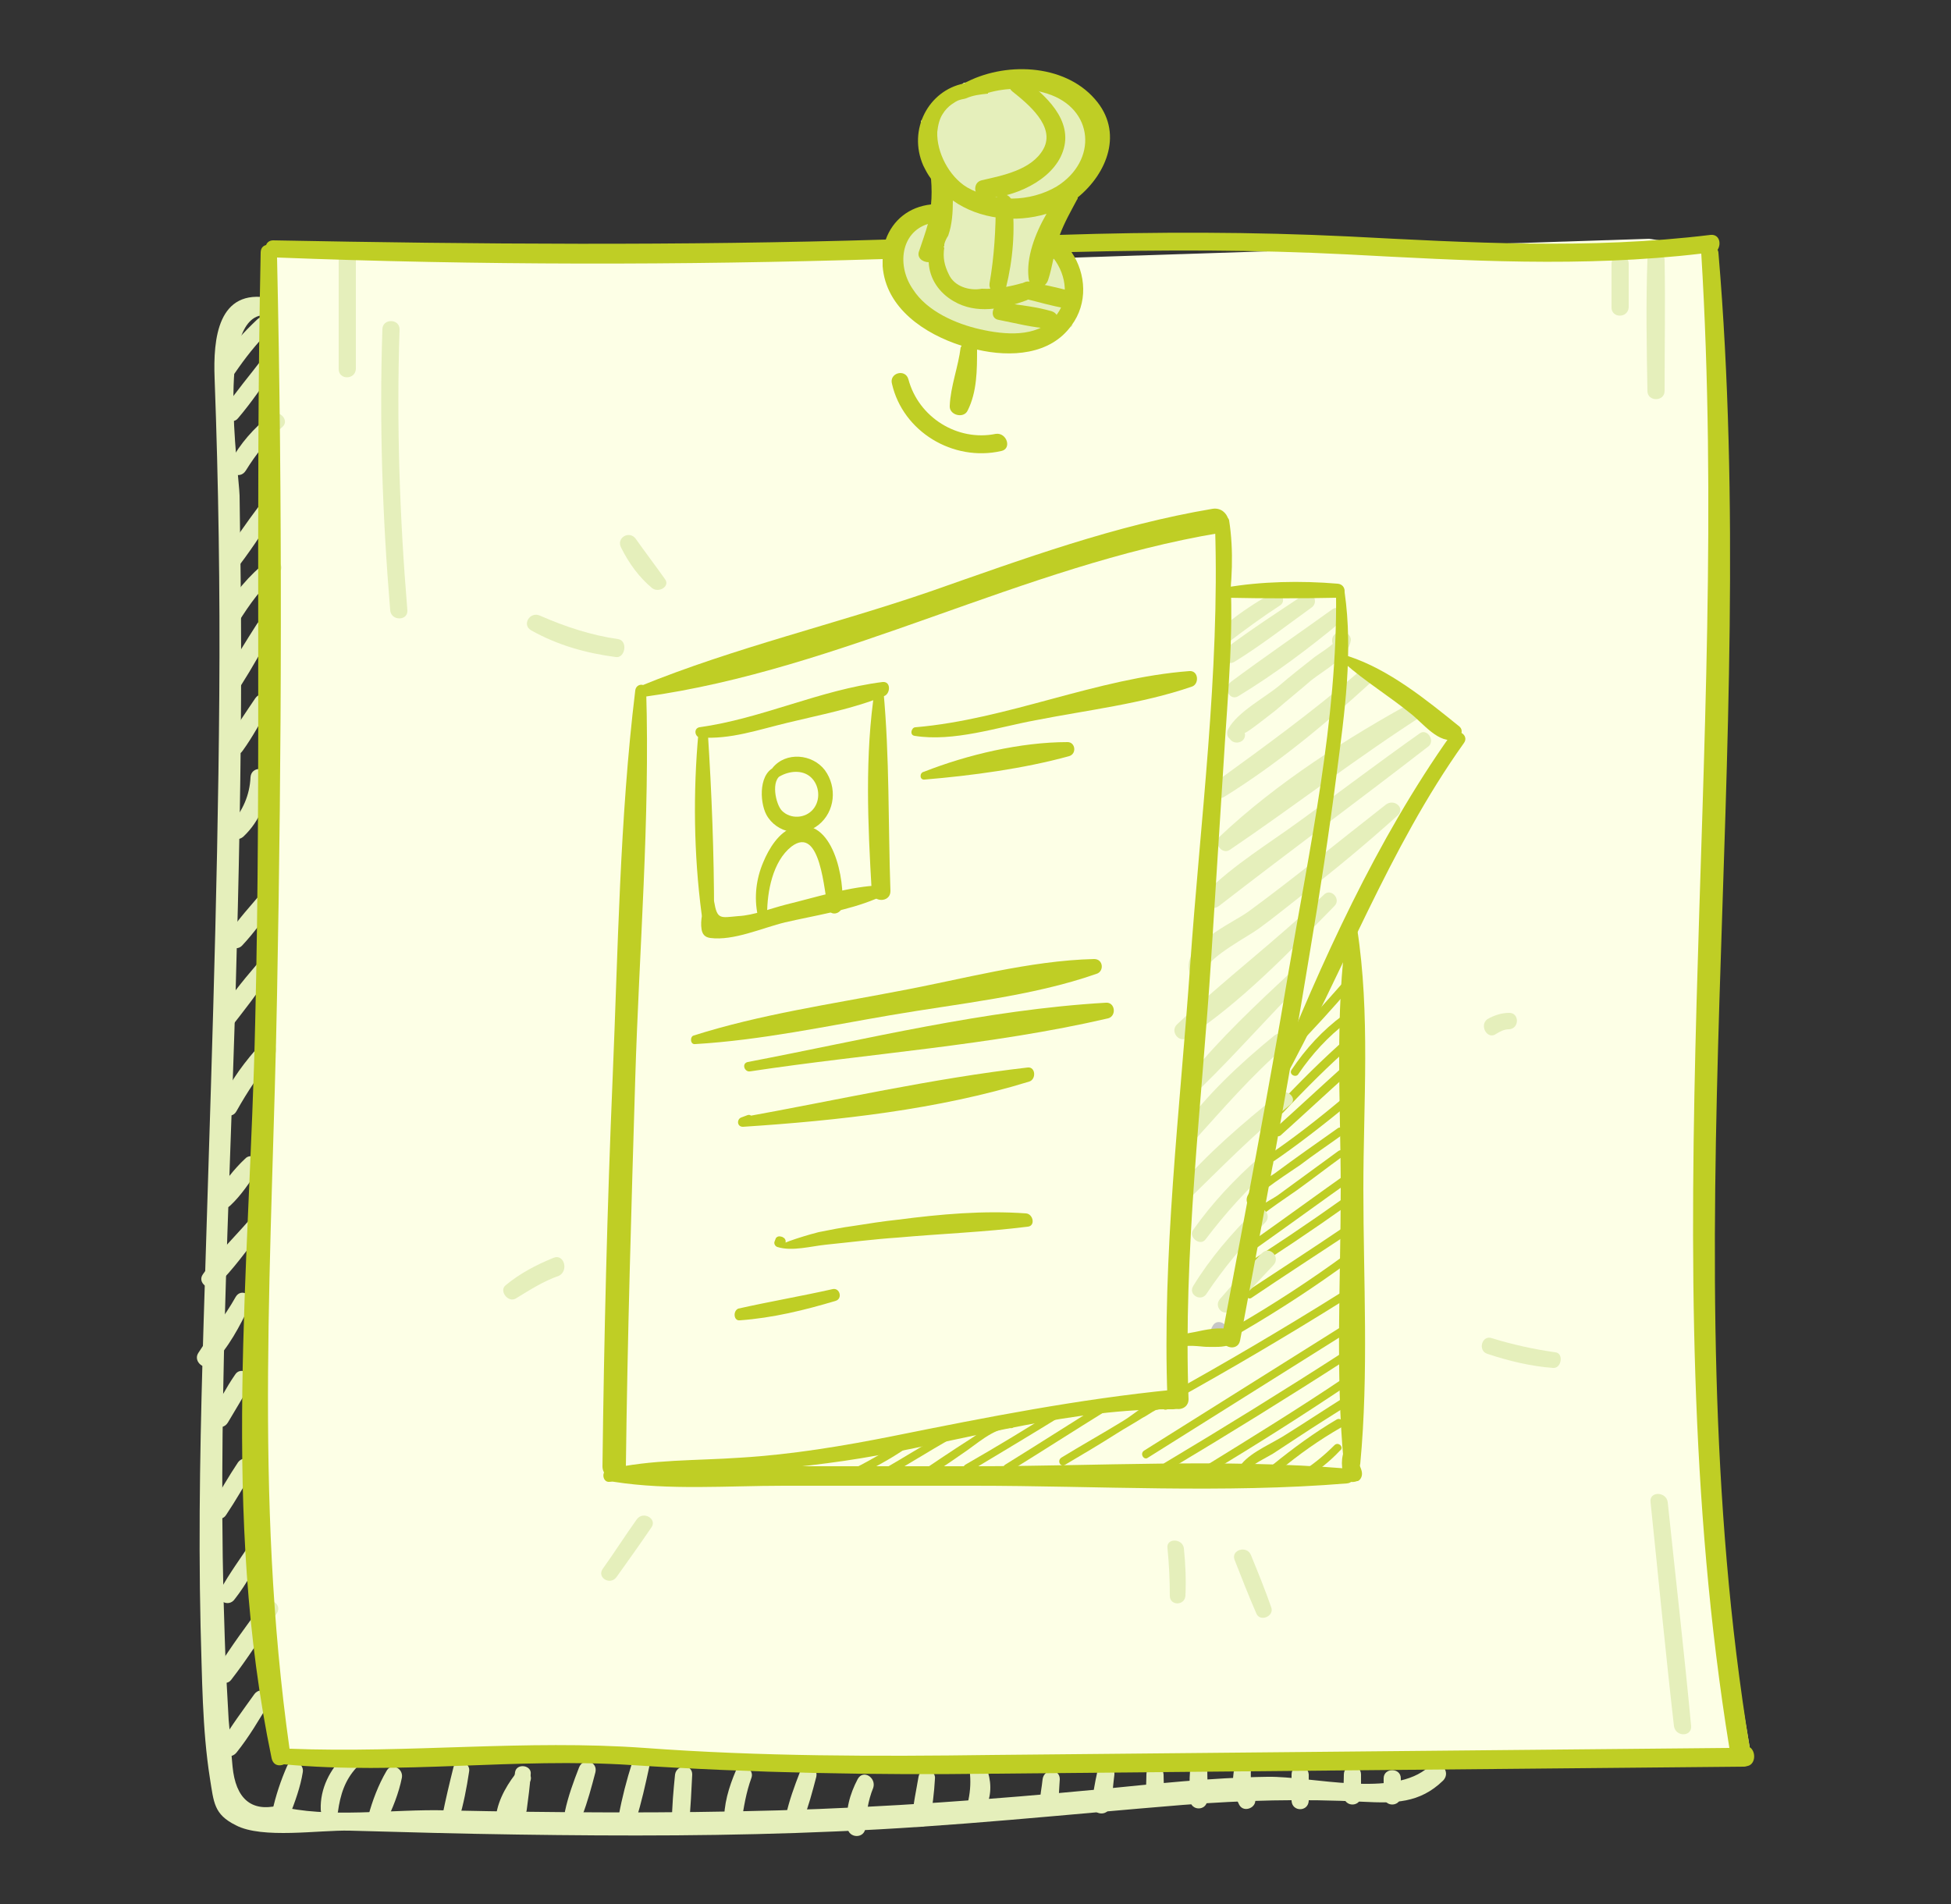 <svg xmlns="http://www.w3.org/2000/svg" xmlns:xlink="http://www.w3.org/1999/xlink" viewBox="0 0 250 244" style="enable-background:new 0 0 250 244;"><rect x="0" y="0" width="250" height="244" fill="#333333" stroke="none"/><style>.st0{fill-rule:evenodd;clip-rule:evenodd;fill:#FFDCC7;} .st1{fill-rule:evenodd;clip-rule:evenodd;fill:#FFF2EB;} .st2{fill:#FFDCC7;} .st3{fill:#F99F73;} .st4{fill:#EAF0FC;} .st5{fill:#9AAFD3;} .st6{fill:#0C499E;} .st7{fill-rule:evenodd;clip-rule:evenodd;fill:#9AAFD3;} .st8{fill-rule:evenodd;clip-rule:evenodd;fill:#0C499E;} .st9{fill:#FDFFE6;} .st10{fill:#E5EFBB;} .st11{fill:#BFCE25;} .st12{fill:#C6C6C6;} .st13{fill:#EFEAFC;} .st14{fill:#CBC5D8;} .st15{fill:#9988C1;} .st16{fill:#351A75;}</style><g id="shadow"/><g id="paper"/><g id="pic"><g><polygon class="st9" points="33.4,32.4 113.1,33.2 119.5,42.3 132.2,44.5 136.4,39.5 137.8,34.1 134.9,33.1 211.3,30.6 220,31.9 219.2,122.9 218.1,187.5 224.2,223.9 199.7,226.4 71,224.6 36.3,226.1 33.6,205.6 33.8,93"/><polygon class="st10" points="118,15.5 123.5,10.6 133.4,9.8 141.3,15.5 139.2,21.8 135.7,30 134.9,33.1 137.8,34.1 137.4,41.8 132.2,44.5 125.4,42.1 119.5,42.3 114.2,36.6 113.1,33.2 116.8,28.1 119.3,26.2 122.1,25.6 119.3,22.9"/><g><g><path class="st10" d="M34.6 38.2c-6.7-1.3-7.3 5.2-7.1 10.3C28 62 28.2 75.6 28.1 89.1c-.2 26.7-1.2 53.4-2 80.1-.4 13.1-.7 26.1-.4 39.2.2 6.4.2 13.2 1.2 19.5.5 3.1.5 4.6 3.3 6 3.4 1.8 10.7.6 14.6.7 7.2.2 14.3.4 21.5.5 13.6.2 27.2.2 40.8-.4 14.9-.6 29.7-2.2 44.5-3.4 7.7-.6 15.3-.8 23.1-.4 4 .2 7.2.2 10.2-2.7 1.2-1.2-.6-3-1.8-1.8-4.5 4.1-15 1.2-20.7 1.3-7.2.1-14.4.9-21.5 1.6-13.7 1.3-27.3 2.3-41.1 2.7-14.2.4-28.5.3-42.7.0-6.5-.2-15.3 1.1-21.5-.6-3.4.8-5.4-.9-5.8-5-.2-2-.3-4-.5-6-.2-3.5-.4-7-.5-10.5-1-27.7.6-55.4 1.4-83.1.4-14.1.7-28.1.7-42.2.0-7-.1-14.1-.2-21.1-.1-3.2-3.2-23.9 3.6-23.1C35.5 40.6 35.8 38.4 34.6 38.2z"/></g><g><path class="st10" d="M33 40.9c-1.8 1.7-3.6 3.6-4.8 5.8-.7 1.3 1.1 2.2 1.9 1.1 1.3-1.9 2.7-3.7 4.4-5.4C35.5 41.5 34 40 33 40.9z"/></g><g><path class="st10" d="M33.6 46c-1.6 2.1-3.3 4.1-4.8 6.3-.7 1 .9 2.3 1.7 1.3 1.7-2 3.2-4.2 4.7-6.4C36 46.3 34.3 45 33.6 46z"/></g><g><path class="st10" d="M34.6 53.2c-2.1 1.7-3.8 3.6-5.1 6-.7 1.3 1.2 2.4 2 1.1 1.3-2.1 2.8-4 4.7-5.6C37.2 53.8 35.6 52.3 34.6 53.2z"/></g><g><path class="st10" d="M33.3 64.7c-1.8 2.4-3.5 4.8-5 7.3-.6 1 1 2.3 1.7 1.3 1.9-2.4 3.6-5 5.2-7.5C36 64.6 34.1 63.6 33.3 64.7z"/></g><g><path class="st10" d="M34.2 71.9c-2.2 1.8-4.3 4.1-5.6 6.8-.6 1.3 1.2 2.4 1.9 1.1 1.5-2.4 3-4.5 5.2-6.4C36.8 72.6 35.2 71.1 34.2 71.9z"/></g><g><path class="st10" d="M32.9 80c-1.4 2.2-2.8 4.4-4 6.7-.7 1.3 1.2 2.4 2 1.1 1.4-2.2 2.7-4.5 3.9-6.8C35.4 79.9 33.6 78.8 32.9 80z"/></g><g><path class="st10" d="M32.7 89.5c-1.2 1.8-2.5 3.6-3.5 5.6-.7 1.3 1.1 2.3 1.9 1.1 1.3-1.8 2.3-3.7 3.4-5.6C35.3 89.4 33.5 88.3 32.7 89.5z"/></g><g><path class="st10" d="M32.1 99.6c-.1 2.3-1 4.3-2.5 6-1 1.1.5 2.6 1.6 1.6 2.1-2 3.2-4.7 3.1-7.6C34.2 98.2 32.2 98.2 32.1 99.6z"/></g><g><path class="st10" d="M33.7 114.2c-1.5 1.8-3.2 3.6-4.5 5.6-.7 1.1.9 2.3 1.8 1.4 1.6-1.7 3-3.7 4.4-5.6C36.1 114.5 34.5 113.3 33.7 114.2z"/></g><g><path class="st10" d="M32.9 123.6c-1.9 2.2-3.7 4.5-5.3 6.9-.7 1.1 1 2.4 1.8 1.4 1.8-2.3 3.6-4.6 5.2-7C35.3 123.9 33.7 122.6 32.9 123.6z"/></g><g><path class="st10" d="M33.5 133.7c-2.1 2.3-3.9 4.7-5.2 7.5-.6 1.3 1.3 2.5 2 1.2 1.4-2.5 3-4.9 4.8-7.1C36 134.2 34.5 132.7 33.5 133.7z"/></g><g><path class="st10" d="M31.4 148.5c-1.4 1.3-2.7 3-3.7 4.6-.7 1.1.9 2.3 1.8 1.4 1.4-1.3 2.6-3.1 3.6-4.7C33.7 148.7 32.2 147.6 31.4 148.5z"/></g><g><path class="st10" d="M31.9 156.4c-2 2.3-4.2 4.4-5.9 6.9-.8 1.1.9 2.3 1.8 1.4 2.1-2 3.8-4.5 5.6-6.7C34.4 156.8 32.9 155.3 31.9 156.4z"/></g><g><path class="st10" d="M30.2 166.2c-1.4 2.5-3.2 4.7-4.8 7.2-.7 1.1.9 2.4 1.8 1.4 2.1-2.1 3.5-4.8 4.8-7.5C32.6 166 30.9 165 30.2 166.2z"/></g><g><path class="st10" d="M30.1 176.2c-1.1 1.6-2 3.3-2.9 5-.7 1.3 1.2 2.4 2 1.1 1-1.7 2-3.3 2.9-5C32.6 176.1 30.8 175 30.1 176.2z"/></g><g><path class="st10" d="M30.5 187.4c-1.2 1.8-2.3 3.7-3.4 5.6-.7 1.3 1.2 2.3 1.9 1.1 1.2-1.8 2.3-3.7 3.4-5.6C33 187.3 31.3 186.3 30.5 187.4z"/></g><g><path class="st10" d="M32.2 197.6c-1.3 2-2.8 4-4 6.2-.7 1.3 1.1 2.3 1.9 1.1 1.5-1.9 2.6-4.1 3.9-6.2C34.8 197.5 33 196.4 32.2 197.6z"/></g><g><path class="st10" d="M33.6 205.6c-2 2.7-4 5.4-5.8 8.3-.6 1.1 1 2.4 1.8 1.4 2.1-2.7 4-5.7 5.9-8.6C36.2 205.5 34.4 204.5 33.6 205.6z"/></g><g><path class="st10" d="M32.6 217.1c-1.5 2.1-3 4.1-4.3 6.3-.8 1.3 1.1 2.3 2 1.2 1.6-2 2.9-4.2 4.2-6.4C35.3 217 33.4 216 32.6 217.1z"/></g><g><path class="st10" d="M36.8 226.3c-.8 1.8-1.5 3.9-1.9 5.8-.3 1.5 1.6 1.9 2.2.6.7-1.8 1.4-3.7 1.7-5.6C39 226 37.4 225.1 36.8 226.3z"/></g><g><path class="st10" d="M44.2 224.9c-1.9 1.8-3.2 4.3-3.1 7 0 1.2 2 1.6 2.2.3.3-2.2.9-4.1 2.4-5.7C46.8 225.4 45.2 223.9 44.2 224.9z"/></g><g><path class="st10" d="M49.5 227c-1 1.7-1.8 3.8-2.3 5.7-.3 1.3 1.5 2.2 2.2.9.9-1.8 1.7-3.8 2.1-5.8C51.7 226.6 50.1 225.8 49.5 227z"/></g><g><path class="st10" d="M58.1 226.5c-.5 2-1 4.1-1.4 6.1-.2 1.4 1.7 2 2.1.6.6-2 1-4.1 1.3-6.1C60.4 225.8 58.4 225.2 58.1 226.5z"/></g><g><path class="st10" d="M66 227.4c-1.3 1.7-2.5 3.9-2.5 6.2.0 1.3 1.8 1.5 2.2.3.6-1.9 1-3.7 2.1-5.4C68.7 227.3 66.8 226.3 66 227.4z"/></g><g><path class="st10" d="M74.2 226.5c-.7 1.8-1.4 3.7-1.8 5.6-.3 1.5 1.7 1.9 2.2.6.7-1.8 1.2-3.7 1.7-5.6C76.6 225.7 74.7 225.2 74.2 226.5z"/></g><g><path class="st10" d="M81 225.9c-.7 2.2-1.3 4.5-1.7 6.7-.3 1.5 1.8 2.1 2.2.6.7-2.2 1.2-4.5 1.7-6.8C83.5 225.1 81.5 224.6 81 225.9z"/></g><g><path class="st10" d="M66 227.1c-.2 1.6-.4 3.2-.6 4.8-.1 1.4 2 1.3 2.1.0.2-1.5.4-3 .5-4.5C68.2 226.2 66.2 225.9 66 227.1z"/></g><g><path class="st10" d="M86.5 227.4c-.2 2-.4 4.1-.4 6.2.0 1.4 2 1.4 2.2.0.2-2 .3-4.1.4-6.2C88.7 226 86.7 226.1 86.5 227.4z"/></g><g><path class="st10" d="M94.3 226.9c-.9 2.1-1.6 4.4-1.5 6.7.0 1.5 2.1 1.4 2.2.0.3-2 .6-3.9 1.3-5.8C96.7 226.6 94.8 225.8 94.3 226.9z"/></g><g><path class="st10" d="M102.5 227.1c-.7 1.8-1.4 3.7-1.8 5.6-.3 1.5 1.6 1.9 2.2.6.7-1.8 1.2-3.7 1.7-5.6C104.9 226.3 102.9 225.8 102.5 227.1z"/></g><g><path class="st10" d="M109.9 228c-1 1.9-1.6 4-1.3 6.2.1 1.4 2.2 1.5 2.3.0.1-1.7.3-3.4 1-5.1C112.3 227.8 110.6 226.7 109.9 228z"/></g><g><path class="st10" d="M117.7 227.7c-.3 1.8-.7 3.5-.8 5.3-.1 1.3 1.9 1.5 2.2.3.4-1.7.6-3.6.7-5.3C120 226.7 117.9 226.4 117.7 227.7z"/></g><g><path class="st10" d="M124.3 227.4c.1 1.3.0 2.4-.3 3.7-.4 1.3 1.4 2 2.1.9.9-1.5 1-3.2.5-4.9C126.1 225.9 124.1 226 124.3 227.4z"/></g><g><path class="st10" d="M133.6 228c-.1 1.1-.4 2.2-.3 3.4.0 1.2 2 1.6 2.2.3.2-1.2.2-2.4.3-3.7C135.8 226.6 133.8 226.6 133.6 228z"/></g><g><path class="st10" d="M140.6 227.1c-.3 1.4-.6 2.8-.6 4.2.0 1.3 1.9 1.5 2.2.3.4-1.4.4-2.8.6-4.2C142.9 226.1 140.9 225.9 140.6 227.1z"/></g><g><path class="st10" d="M146.9 227.4c0 .9-.1 1.9.0 2.8.1 1.4 2.1 1.4 2.2.0.1-.9.0-1.9.0-2.8C149 226 146.9 226 146.9 227.4z"/></g><g><path class="st10" d="M152.5 226.8c-.1 1.3-.1 2.6.0 3.9.1 1.4 2.1 1.4 2.2.0.1-1.3.0-2.6.0-3.9C154.6 225.4 152.6 225.4 152.5 226.8z"/></g><g><path class="st10" d="M158.2 226.5c-.4 1.7-.2 3.3.6 4.8.6 1.1 2.4.3 2-.9-.4-1.2-.6-2.3-.5-3.7C160.5 225.6 158.5 225.4 158.2 226.5z"/></g><g><path class="st10" d="M165.5 227.4c0 1.1.0 2.2.0 3.4.1 1.4 2.1 1.4 2.2.0.0-1.1.0-2.2.0-3.4C167.6 226 165.5 226 165.5 227.4z"/></g><g><path class="st10" d="M172.2 227.4c0 .9-.1 1.9.0 2.8.1 1.4 2.1 1.4 2.2.0.0-.9.0-1.9.0-2.8C174.4 226 172.2 226 172.2 227.4z"/></g><g><path class="st10" d="M177.3 227.9c0 .8.0 1.5.0 2.3.1 1.4 2.1 1.4 2.2.0.0-.7.0-1.5.0-2.3C179.5 226.5 177.3 226.5 177.3 227.9z"/></g><g><path class="st11" d="M127.6 25.9c0 3.5-.2 7-.8 10.4-.2 1.4 1.8 2 2.1.6.9-3.6 1.2-7.4.8-11C129.5 24.6 127.5 24.5 127.6 25.9z"/></g><g><path class="st10" d="M128.9 37.7c-.1 1.4-1.1 2.6-2.3 3.2-1.3.7-2.4.5-3.8.3-1.3-.1-1.5 1.7-.6 2.3 1.8 1.3 4.4.6 6-.5 1.7-1.2 2.8-3.2 2.8-5.3C131 36.3 129 36.4 128.9 37.7z"/></g><g><path class="st11" d="M128 41c2.1.4 4.3 1 6.5 1.1 1.3.1 1.5-1.8.3-2.2-2-.6-4.1-.8-6.2-1.1C127.2 38.7 126.6 40.8 128 41z"/></g><g><path class="st11" d="M131.4 38.3c1.7.4 3.3.9 5.1 1.2 1.4.2 2-1.7.6-2.2-1.7-.5-3.4-.8-5.1-1.2C130.6 35.8 130 37.9 131.4 38.3z"/></g><g><path class="st11" d="M129.7 11.7c2 1.6 5.6 4.5 4 7.4-1.5 2.7-5.3 3.4-7.9 4-1.3.3-1 2.3.3 2.3 3.6.0 8.8-2.2 10.1-6 1.4-4-2.3-7.3-5.2-9.4C130 9.2 128.7 10.9 129.7 11.7z"/></g><g><path class="st10" d="M206.5 33.8c0 1.9.0 3.8.0 5.6.0 1.4 2.1 1.4 2.2.0.0-1.9.0-3.8.0-5.6C208.7 32.4 206.5 32.4 206.5 33.8z"/></g><g><path class="st10" d="M211.1 33.2c-.2 5.6-.1 11.3.0 16.9.0 1.4 2.2 1.4 2.2.0.0-5.6.1-11.3.0-16.9C213.1 31.9 211.1 31.9 211.1 33.2z"/></g><g><path class="st10" d="M211.5 192.5c1 9.6 1.9 19.1 3 28.7.2 1.4 2.3 1.4 2.2.0-.9-9.6-2-19.1-3-28.7C213.5 191.1 211.3 191.1 211.5 192.5z"/></g><g><path class="st10" d="M43.4 33.2c0 4.7.0 9.4.0 14.1.0 1.4 2.1 1.4 2.2.0.0-4.7.0-9.4.0-14.1C45.5 31.9 43.4 31.9 43.4 33.2z"/></g><g><path class="st10" d="M49 42.2c-.4 12 0 24 1 36 .1 1.4 2.3 1.4 2.2.0-1-12-1.4-24-1-36C51.2 40.8 49 40.8 49 42.2z"/></g><g><path class="st11" d="M224.2 223.9c-10.4-63.5 1.4-127.7-4-191.5.0-.2-.1-.3-.1-.4.5-.8.2-2-.9-1.9-15.5 1.9-30.9 1-46.4.2-12.3-.6-24.7-.6-37-.2.6-1.6 1.4-3 2.2-4.5.1-.1.1-.2.1-.3 3.8-3.1 5.9-8.4 2.2-12.6-4-4.6-11.7-4.8-16.8-2-4.5.9-7.2 5.9-5.2 10.5.3.6.6 1.2 1 1.7.1 1.2.1 2.3.0 3.3-2.8.3-4.9 2-5.8 4.5-26.2.8-52.3.6-78.5.1-.5.0-.8.3-.9.6-.4.1-.7.4-.7 1-.7 32.9.1 65.8-.7 98.6-.7 31.5-4.4 63.1 2.1 94.3.2.9.9 1.1 1.6.8 14.8 1.4 29.7-.9 44.6.1 15.5 1 30.8 1.3 46.3 1.1 32.1-.3 64.2-.6 96.2-.9.2.0.4-.1.5-.1C225 226 225 224.4 224.2 223.9zM120.8 14.6c.3-.5.7-.9 1.1-1.2.3-.2.7-.5 1.1-.6.3-.1.5-.1.8-.2.9-.4 1.8-.5 2.8-.6v-.1c2.4-.7 5.1-.7 7.6.1 6 1.9 6.5 8.6 1.2 11.9-3.4 2-8 2.1-11.5.1-2.3-1.4-3.9-4.5-3.8-7.1C120.2 16 120.4 15.2 120.8 14.6zM118.9 28.7c-.3 1.1-.7 2.2-1.1 3.4-.4.9.4 1.5 1.2 1.5.1 2.1 1.3 3.9 3.2 5 2.9 1.7 6.3 1 9.3-.1 1.4-.5.8-2.6-.6-2.2s-3.3.8-5.1.7c-1.6.3-3.5-.3-4.2-1.8-.6-1.2-.8-2.2-.6-3.5h-.1c0-.1.1-.1.1-.2.0-.1.0-.1.0-.2.1-.4.3-.8.5-1.1.5-1.4.6-3 .6-4.5 3.4 2.4 8 2.9 12 1.7-1.5 2.6-2.6 5.6-2.3 8.2.1 1.4 2 1.7 2.5.3.3-.9.5-1.9.7-2.8 1.7 2.2 2.1 5.4.1 7.6-2.3 2.6-6.4 2.2-9.5 1.5s-6.8-2.3-8.6-5.1C114.9 34.1 115.4 29.8 118.9 28.7zM82.6 224c-15.2-1.1-30.3.7-45.5.1-4.6-32.5-2.2-63.9-1.6-96.6.6-31.5.7-63 0-94.5 25.9 1 51.7 1 77.6.2.0.3.0.6.0.9.4 5.4 5.4 8.7 10.1 10.2.0.1.0.1-.1.2-.3 2.5-1.3 5-1.4 7.5-.1 1.2 1.8 1.7 2.3.6 1.2-2.4 1.2-5.2 1.2-7.8 4.3 1 9.4.7 12.1-3.1 2.1-2.8 1.9-6.6.0-9.4 11.8-.3 23.5-.3 35.3.3 15.2.8 30.2 1.7 45.4-.1 3.9 63.8-6.7 128.1 3.6 191.5-31.5.3-63 .6-94.5.9C112.3 225.1 97.5 225.1 82.6 224z"/><path class="st11" d="M127.6 55.6c-4.9 1-9.9-2.1-11.2-7-.4-1.4-2.5-.8-2.1.6 1.4 6.1 7.8 10 14 8.6C129.7 57.5 129 55.4 127.6 55.6z"/></g></g><path class="st12" d="M155.4 169.9c-.1.2-.2.3-.2.5-.5 1.1 1.1 2.1 1.7 1 .1-.2.2-.3.3-.5C157.7 169.8 156 168.8 155.4 169.9z"/><path class="st10" d="M85.2 74.2c-1.2-1.7-2.5-3.4-3.7-5.1-.8-1.2-2.6-.2-1.9 1.1 1 2 2.3 3.8 4 5.2C84.5 76 85.9 75.1 85.2 74.2z"/><path class="st10" d="M79.2 81.9c-3.5-.5-6.8-1.6-10-3-1.3-.6-2.4 1.2-1.1 1.9 3.4 1.9 7 2.9 10.8 3.4C80.1 84.4 80.5 82.1 79.2 81.9z"/><path class="st10" d="M149.6 198.4c.2 2 .3 4.1.3 6.1.0 1.3 1.9 1.3 2 0 .1-2.1.0-4.1-.2-6.1C151.5 197.1 149.4 197.1 149.6 198.4z"/><path class="st10" d="M158.2 199.9c.9 2.3 1.8 4.6 2.8 6.9.5 1.1 2.3.3 1.9-.8-.8-2.3-1.7-4.5-2.6-6.7C159.8 198 157.7 198.6 158.2 199.9z"/><path class="st10" d="M190.6 173.5c2.7.9 5.6 1.6 8.4 1.8 1.1.1 1.4-1.9.3-2-2.8-.4-5.5-1-8.1-1.8C189.9 171 189.3 173.1 190.6 173.5z"/><path class="st10" d="M191.7 132.5c.5-.3 1-.6 1.7-.6 1.3-.1 1.3-2.1.0-2.1-1 0-1.9.3-2.8.8C189.5 131.4 190.6 133.3 191.7 132.5z"/><path class="st10" d="M70.9 161.2c-2.2.9-4.3 2-6.1 3.5-.9.7.3 2.3 1.3 1.7 1.8-1.1 3.5-2.2 5.5-2.9C72.9 162.9 72.3 160.6 70.9 161.2z"/><path class="st10" d="M81.6 194.7c-1.5 2.1-2.9 4.3-4.4 6.4-.7 1.1 1 2.1 1.8 1 1.5-2.1 3-4.2 4.5-6.4C84.2 194.6 82.4 193.6 81.6 194.7z"/><path class="st11" d="M172.2 125.8c-2.3 2.6-4.6 5.2-7 7.7-.5.5.3 1.3.8.8 2.4-2.5 4.8-5.1 7-7.7C173.4 126 172.7 125.3 172.2 125.8z"/><path class="st11" d="M172.1 130.1c-2.6 1.9-4.8 4.3-6.6 7-.4.6.6 1.1.9.5 1.7-2.5 3.8-4.8 6.2-6.6C173.1 130.6 172.6 129.6 172.1 130.1z"/><path class="st11" d="M172.7 132.9c-3.2 2.8-6.2 5.8-9.1 8.9-.5.5.3 1.3.8.8 2.9-3.1 5.9-6.1 9.1-8.9C173.9 133.2 173.2 132.5 172.7 132.9z"/><path class="st11" d="M172.2 136.6c-3 2.7-5.9 5.4-8.9 8.1-.5.5.3 1.2.8.8 3-2.7 5.9-5.4 8.9-8.1C173.5 136.9 172.7 136.2 172.2 136.6z"/><path class="st11" d="M172 140.8c-3.1 2.6-6.3 5.1-9.7 7.4-.6.4.0 1.3.5.9 3.4-2.3 6.7-4.9 9.9-7.5C173.3 141.1 172.5 140.3 172 140.8z"/><path class="st11" d="M171.4 144.6c-2.7 1.9-5.4 3.8-8.1 5.8-1 .7-4 2.2-3.5 3.7.2.7 1.3.4 1-.3-.2-.6 5.1-4 5.8-4.5 1.7-1.3 3.5-2.5 5.3-3.8C172.5 145.1 171.9 144.2 171.4 144.6z"/><path class="st11" d="M171.5 147.5c-2.6 1.9-5.2 3.8-7.8 5.7-1 .7-3.8 1.9-3.5 3.4.2.7 1.2.4 1-.3-.1-.4 4.8-3.6 5.3-4 1.8-1.3 3.6-2.7 5.4-4C172.6 148 172.1 147.1 171.5 147.5z"/><path class="st11" d="M173 150.1c-4.1 2.9-8.2 5.9-12.3 8.8-.6.4.0 1.3.5.9 4.1-2.9 8.2-5.9 12.3-8.8C174.1 150.7 173.5 149.7 173 150.1z"/><path class="st11" d="M172.1 153.6c-4.5 3.2-9.1 6.3-13.7 9.2-.6.4.0 1.3.5.9 4.7-3 9.2-6 13.7-9.2C173.2 154.2 172.7 153.2 172.1 153.6z"/><path class="st11" d="M172 157.4c-4 2.7-8 5.3-12.1 8-.6.4.0 1.3.5.9 4-2.7 8-5.3 12.1-8C173.1 158 172.6 157.1 172 157.4z"/><path class="st11" d="M172.5 160.7c-4.5 3.3-9.1 6.3-13.9 9.1-.6.4-.1 1.3.5.9 4.8-2.8 9.4-5.8 13.9-9.1C173.6 161.2 173.1 160.3 172.5 160.7z"/><path class="st11" d="M171.6 165.8c-7.2 4.5-14.5 8.8-21.9 12.9-.6.3-.1 1.3.5.9 7.4-4.1 14.7-8.4 21.9-12.9C172.7 166.3 172.2 165.4 171.6 165.8z"/><path class="st11" d="M171.6 170.2c-8.3 5.2-16.7 10.5-25 15.7-.6.4.0 1.3.5.9 8.3-5.2 16.7-10.5 25-15.7C172.8 170.8 172.2 169.9 171.6 170.2z"/><path class="st11" d="M172.1 173.3c-7.6 4.9-15.2 9.6-22.9 14.2-.6.4-.1 1.3.5.9 7.7-4.6 15.3-9.3 22.9-14.2C173.3 173.8 172.7 172.9 172.1 173.3z"/><path class="st11" d="M172.2 176.6c-5.8 3.9-11.8 7.6-17.8 11.3-.6.4-.1 1.3.5.9.1-.1.2-.1.3-.2.6-.3.1-1.3-.5-.9-.1.1-.2.1-.3.2.2.3.4.6.5.9 6-3.6 12-7.4 17.8-11.3C173.4 177.1 172.8 176.2 172.2 176.6z"/><path class="st11" d="M172.2 179.1c-2.4 1.5-4.8 3.1-7.2 4.6-1.8 1.2-4.6 2.3-5.9 3.9-.2.2-.2.5.0.8l.1.1c.1.1.4.2.5.1h.1c.6-.2.4-1.3-.3-1 .1.0.2.0.3.1.0.3.0.5.0.8.7-.9 2.3-1.6 3.3-2.2 1.1-.7 2.1-1.4 3.2-2.1 2.1-1.4 4.2-2.7 6.4-4.1C173.3 179.6 172.7 178.7 172.2 179.1z"/><path class="st11" d="M171.3 181.9c-2.9 1.7-5.6 3.7-8.2 5.8-.5.4.2 1.2.8.8 2.5-2.1 5.2-4 8-5.6C172.5 182.5 171.9 181.6 171.3 181.9z"/><path class="st11" d="M171 185.2c-1.4 1.4-2.9 2.6-4.5 3.6-.6.4.0 1.3.5.9 1.7-1.1 3.3-2.3 4.7-3.8C172.3 185.5 171.5 184.7 171 185.2z"/><path class="st11" d="M149.6 180.6c.1.0.1-.1.2-.1.2-.1.3-.4.2-.6.0-.1.0-.2-.1-.3-.1-.2-.3-.4-.5-.4-1.7-.2-4.1 2.1-5.5 2.9-2.6 1.6-5.3 3.1-7.9 4.7-.6.4-.1 1.3.5.9 2.2-1.3 4.4-2.6 6.6-4 1.1-.7 2.2-1.3 3.3-2 .6-.3 1.1-.7 1.7-1 .8-.1 1-.5.8-1.1C148.4 179.9 148.9 180.9 149.6 180.6z"/><path class="st11" d="M141.4 179.8c-4.2 2.6-8.4 5.3-12.6 7.9-.6.4.0 1.3.5.9 4.2-2.6 8.4-5.3 12.6-7.9C142.5 180.4 141.9 179.4 141.4 179.8z"/><path class="st11" d="M135.6 180.5c-3.9 2.5-7.9 4.9-11.9 7.2-.6.4-.1 1.3.5.9 4-2.4 8-4.8 11.9-7.2C136.7 181.1 136.2 180.1 135.6 180.5z"/><path class="st11" d="M129.4 182.1c-2-.1-3.6 1.4-5.2 2.4-2.2 1.4-4.4 2.9-6.5 4.3-.6.4.0 1.3.5.9 1.7-1.1 3.4-2.2 5.1-3.4 1.7-1.1 4-3.3 6.1-3.3C130.1 183.2 130.1 182.1 129.4 182.1z"/><path class="st11" d="M121.3 183.5c-2.8 1.6-5.5 3.3-8.3 4.9-.6.4-.1 1.3.5.9 2.8-1.6 5.5-3.3 8.3-4.9C122.4 184 121.9 183.1 121.3 183.5z"/><path class="st11" d="M115.6 184.7c-2 1.2-4 2.4-6 3.4-.6.3-.1 1.2.5.9 2.1-1 4.1-2.1 6-3.4C116.7 185.2 116.1 184.3 115.6 184.7z"/><path class="st11" d="M82.5 89.3c25.4-3.5 48.5-16.8 73.8-21 2-.3 1.2-3.4-.9-3.1-12.5 2.1-24.2 6.4-36.2 10.6C107 80 94.1 83 82.1 87.9 81.2 88.2 81.6 89.4 82.5 89.3z"/><path class="st11" d="M81.4 88.5c-2 16.4-2.2 33.2-2.9 49.7-.7 16.6-1.1 33.1-1.3 49.7.0 2 3 2 3 0 .2-16.6.7-33.1 1.2-49.7.5-16.5 1.9-33.2 1.4-49.7C82.9 87.5 81.5 87.5 81.4 88.5z"/><g><path class="st10" d="M163 76c-2.4 1.4-4.9 3-6.9 4.9-.8.7.3 2.2 1.2 1.5 2.2-1.7 4.4-3.3 6.7-4.8C165 77 164 75.4 163 76z"/><path class="st10" d="M167.1 76.2c-3.3 2.2-6.7 4.4-9.9 6.8-1 .8-.1 2.5 1 1.8 3.4-2.1 6.6-4.6 9.8-6.9C169.1 77.2 168.2 75.5 167.1 76.2z"/><path class="st10" d="M170.7 78.1c-4.3 3.1-8.7 6.1-13 9.3-1 .8-.1 2.5 1 1.8 4.6-2.8 9-6.1 13.1-9.5C172.7 78.9 171.6 77.4 170.7 78.1z"/><path class="st10" d="M172.7 82.2c0-.1.0-.1.0-.2-.2.3-.5.6-.7.9-.1.0-.2.0-.3.0-.1-.4-.3-.7-.4-1.1-.2.8-2.4 2-3.1 2.6-1.4 1.1-2.8 2.2-4.2 3.4-1.9 1.6-5.4 3.4-6.6 5.6-.2.3-.2.8.0 1.1.1.1.1.1.2.2.6.9 2.2.4 1.9-.8.1.2 3.6-2.6 4-2.9 1.5-1.3 3-2.5 4.5-3.8 1.6-1.3 4.8-2.9 5.1-5.2.0-.3-.2-.7-.5-.8-.4-.3-.7-.3-1.2-.1-.4.1-.7.5-.7.9.0.1.0.1.0.2C170.8 83.4 172.6 83.4 172.7 82.2z"/><path class="st10" d="M174 86.2c-5.8 5-12 9.5-18.2 14-1.1.8-.1 2.7 1.1 1.9 6.6-4.1 12.8-9.2 18.6-14.5C176.5 86.7 175 85.3 174 86.2z"/><path class="st10" d="M181.5 89.7c-8.8 4.8-17.9 10.6-25.2 17.5-.9.8.3 2.4 1.3 1.7 8.4-5.7 16.4-11.9 25-17.4C183.6 90.7 182.6 89.1 181.5 89.7z"/><path class="st10" d="M181.9 94c-5.1 3.6-10.1 7.4-15.2 11.1-4.1 3-8.6 5.7-12.2 9.3-1.1 1.1.5 2.6 1.7 1.7 8.9-6.9 18-13.6 26.9-20.5C183.9 94.8 182.8 93.3 181.9 94z"/><path class="st10" d="M177.6 103.1c-5.9 4.6-11.6 9.3-17.6 13.7-2.2 1.6-8.5 4.2-7.6 7.7.3 1.3 2.1.9 2.2-.3.2-1.5 5.5-4.3 6.7-5.2 1.8-1.3 3.5-2.7 5.3-4.1 4.3-3.3 8.5-6.8 12.5-10.4C180.1 103.6 178.7 102.3 177.6 103.1z"/><path class="st10" d="M169.6 114.7c-6 5.8-12.7 10.8-18.8 16.6-.9.9.3 2.4 1.3 1.7 7-4.6 13.1-11 18.9-16.9C171.9 115.2 170.5 113.7 169.6 114.7z"/><path class="st10" d="M165.5 124.5c-4.5 4.2-9.1 8.5-13 13.3-.9 1 .5 2.5 1.5 1.5 4.4-4.3 8.5-9 12.9-13.4C167.8 125 166.4 123.7 165.5 124.5z"/><path class="st10" d="M163.3 132.7c-4.4 3.6-8.7 7.6-12 12.2-.7 1 .9 2.2 1.7 1.3 3.8-4.2 7.4-8.4 11.7-12.1C165.7 133.3 164.3 131.9 163.3 132.7z"/><path class="st10" d="M163.9 140.2c-4.6 3.7-9.3 7.7-13.1 12.2-.8 1 .5 2.4 1.4 1.4 4.3-4.2 8.4-8.4 13.1-12.2C166.4 140.8 164.9 139.4 163.9 140.2z"/><path class="st10" d="M161.4 148.3c-3.2 2.8-6.1 5.9-8.5 9.3-.7.9.9 2.2 1.6 1.2 2.5-3.3 5.2-6.3 8.3-9.1C163.9 148.8 162.4 147.4 161.4 148.3z"/><path class="st10" d="M160.7 155.2c-2.9 2.9-5.6 6-7.8 9.6-.7 1.1 1 2.1 1.7 1 2.2-3.3 4.7-6.3 7.5-9.1C163.1 155.7 161.7 154.2 160.7 155.2z"/><path class="st10" d="M161.7 160.6c-1.8 1.9-3.7 3.9-5.4 5.9-.8 1 .5 2.3 1.4 1.4 1.9-1.9 3.7-3.9 5.5-5.8.9-1-.5-2.5-1.5-1.5z"/><path class="st11" d="M155.7 67.6c.6 18.7-1.9 37.6-3.2 56.2-1.3 18.4-3.6 37.1-2.9 55.5.1 1.7 2.7 1.7 2.7.0-.7-18.8 1.7-37.8 2.9-56.5.6-9.4 1.2-18.9 1.8-28.3.6-9 1.4-18.2.0-27.1C156.9 66.7 155.6 66.9 155.7 67.6z"/></g><path class="st11" d="M78.1 189.9c11.5-1 22.9-1.3 34.4-3.4 12.4-2.3 25.1-6 37.8-5.9 1.7.0 1.6-2.7.0-2.5-12.1 1.2-23.8 3.5-35.7 5.9-6.5 1.3-13.1 2.4-19.7 2.8-5.7.4-11.4.2-17 1.5C77 188.5 77.2 190 78.1 189.9z"/><path class="st11" d="M156.5 66.6c-.6 3.8-.6 7.9-.5 11.8.0.7 1.2 1 1.3.2.6-3.8.8-8.1.2-11.9C157.4 66.1 156.5 66.1 156.5 66.6z"/><path class="st11" d="M89.5 93.9c-.7 7.6-.6 15.6.4 23.2.1 1 1.6 1.1 1.6.0.0-7.7-.3-15.5-.8-23.2C90.7 93.1 89.6 93.1 89.5 93.9z"/><path class="st11" d="M89.7 94.5c3.9.3 7.5-1 11.3-1.9 4.1-1 8.4-1.8 12.3-3.4.8-.3.9-1.9-.2-1.8-8 1-15.5 4.7-23.5 5.8C88.8 93.4 89.1 94.5 89.7 94.5z"/><path class="st11" d="M113.2 88.5c0-.1.0-.1.0-.2-.1-.5-1-.6-1.1.0-1.3 8.4-.9 17.4-.4 25.9.1 1.5 2.4 1.5 2.4.0C113.8 105.7 114 97 113.2 88.5c-.4.0-.8.1-1.1.1.0.1.0.1.1.2C112.4 89.4 113.4 89.2 113.2 88.5z"/><path class="st11" d="M90.3 115.5c-.2 1.2-.6 2.4-.4 3.6.1.6.4 1 1.1 1.1 3 .4 6.7-1.3 9.6-2 3.9-.9 8-1.5 11.6-3 .8-.3.8-1.8-.2-1.7-3.8.3-7.5 1.5-11.2 2.4-2 .5-4.2 1.4-6.2 1.5-2.3.2-2.7.5-3.1-1.9C91.3 115 90.4 115 90.3 115.5z"/><path class="st11" d="M99.6 98.2c-2.4.6-2.3 4.5-1.4 6.2 1.3 2.4 4.6 3 6.7 1.3 2.1-1.7 2.4-4.8.8-7-1.6-2.1-5-2.4-6.7-.3-.5.6.1 1.6.9 1.1 1.2-.7 2.9-.9 4 .1s1.3 2.9.3 4.1c-1 1.2-2.9 1.3-4 .2-.8-.8-1.5-4 0-4.6C100.7 99 100.2 98.1 99.6 98.2z"/><path class="st11" d="M98.3 117.1c0-2.8.7-6.7 3.1-8.6 3.8-2.9 4.2 6 4.7 7.9.3 1.1 1.7.7 1.8-.2.4-3.3-1.1-11.7-6.2-10.2-1.9.6-3.2 2.8-3.9 4.5-.9 2.1-1.2 4.5-.7 6.8C97.4 117.9 98.3 117.7 98.3 117.1z"/><path class="st11" d="M117.2 94.3c5 .8 10.6-1.1 15.5-2 6.6-1.3 13.6-2.1 20-4.3 1-.3.9-2.1-.3-2-11.9.9-23.3 6.2-35.1 7.2C116.8 93.2 116.5 94.2 117.2 94.3z"/><path class="st11" d="M118.5 99.9c6-.5 12.7-1.4 18.5-3 1-.3.8-1.8-.2-1.8-6 0-12.8 1.6-18.4 3.8C117.8 99 117.8 1e2 118.5 99.9z"/><path class="st11" d="M89.1 133.8c8.4-.5 16.8-2.3 25-3.7 8.7-1.5 18.1-2.4 26.4-5.3 1-.3.9-1.9-.3-1.9-8.3.2-16.9 2.6-25 4.1-8.8 1.7-17.8 3-26.3 5.7C88.4 132.8 88.4 133.9 89.1 133.8z"/><path class="st11" d="M96.1 137.3c15.2-2.3 30.8-3.3 45.9-6.8 1.1-.3.9-2.1-.3-2-15.5.9-30.7 4.7-45.9 7.6C95 136.3 95.4 137.4 96.1 137.3z"/><path class="st11" d="M95.8 142.9c-.3.1-.5.2-.8.3-.6.2-.6 1.2.2 1.2 12.2-.8 25-2.2 36.7-5.8.9-.3.8-1.9-.2-1.8-12.2 1.4-24.5 4.2-36.7 6.4.2.4.3.7.5 1.1.3-.1.5-.2.8-.4C96.8 143.7 96.4 142.7 95.8 142.9z"/><path class="st11" d="M100.4 158.6c-.1.0-.1-.1-.2-.1-.3-.1-.6-.1-.8.2.0.1-.1.2-.1.3-.2.3.0.7.3.8 1.9.6 4.3-.1 6.3-.3 3-.3 6.1-.7 9.1-.9 5.6-.5 11.1-.7 16.7-1.4 1-.1.7-1.6-.2-1.7-5.5-.4-11 .1-16.4.8-1.9.2-3.8.5-5.7.8-1.5.2-3 .5-4.5.8-.5.1-5.4 1.5-4.9 1.8C100.5 159.9 101 159 100.4 158.6z"/><path class="st11" d="M94.8 169.2c4.2-.3 8.3-1.3 12.3-2.5.9-.3.5-1.7-.4-1.5-4 .9-8.1 1.6-12.1 2.5C93.9 168 94 169.3 94.8 169.2z"/><path class="st11" d="M157.4 75.2c-.1.0-.3.0-.4.1-.7.1-.5 1.3.2 1.3 4.7.1 9.5.1 14.2.0 1.2.0 1.2-1.7.0-1.8-4.7-.4-9.8-.3-14.4.5.1.4.2.8.3 1.3.1.0.3-.1.4-.1C158.5 76.1 158.2 75.1 157.4 75.2z"/><path class="st11" d="M171.2 76.1c.2 16.1-3.4 32.6-6.1 48.5-2.6 15.6-5.6 31.1-8.5 46.6-.3 1.5 2 2.1 2.3.6 3.1-16.5 6.2-33 8.9-49.5 1.3-7.7 2.5-15.5 3.5-23.3 1-7.7 2.1-15.4 1-23.1C172.2 75.3 171.2 75.5 171.2 76.1z"/><path class="st11" d="M151.2 172.8c.5-.6 2.8-.2 3.4-.2 1 0 2.1.1 3.1-.3.8-.3 1-1.6.0-1.9-1.4-.4-3.2.0-4.6.3-1.1.2-2.2.3-2.8 1.4C150 172.7 150.7 173.3 151.2 172.8z"/><path class="st11" d="M172.3 85c2.6 2.3 5.7 4.2 8.4 6.4 1.6 1.2 3.7 4.1 5.9 3.3.6-.2 1-1.1.4-1.6-4.2-3.4-9-7.3-14.2-9C172.3 83.9 171.8 84.6 172.3 85z"/><path class="st11" d="M164.2 139c8-14.5 13.7-30.2 23.4-43.8.7-1-.9-2-1.7-1-9.5 13.4-16.6 29.1-22.7 44.3C163 139.2 164 139.6 164.2 139z"/><path class="st11" d="M172.6 119c-1.6 10.9-.8 22.4-.8 33.4.0 11.7-.7 23.6.4 35.2.1 1.3 1.9 1.3 2.1.0 1.1-11.6.4-23.6.4-35.2.0-11 .9-22.5-.8-33.4C173.7 118.4 172.7 118.4 172.6 119z"/><path class="st11" d="M78.7 189.9c7 1.1 14.6.5 21.7.5 8.1.0 16.3.0 24.4.0 15.8.0 32 1 47.8-.3 1.2-.1 1.2-1.8.0-1.9-15.8-1.3-32-.3-47.8-.3-7.8.0-15.6.0-23.4.0-7.4.0-15.3-.7-22.6.5C77.9 188.4 77.9 189.7 78.7 189.9z"/><path class="st11" d="M172.4 185.6c-.6 1-.6 2.8.0 3.8.3.6 1 .6 1.5.4h.1c.4-.2.6-.7.5-1.2s-.4-1-.5-1.5c-.2-.5-.3-1.1-.5-1.6C173.1 185.2 172.6 185.3 172.4 185.6z"/></g></g></svg>
